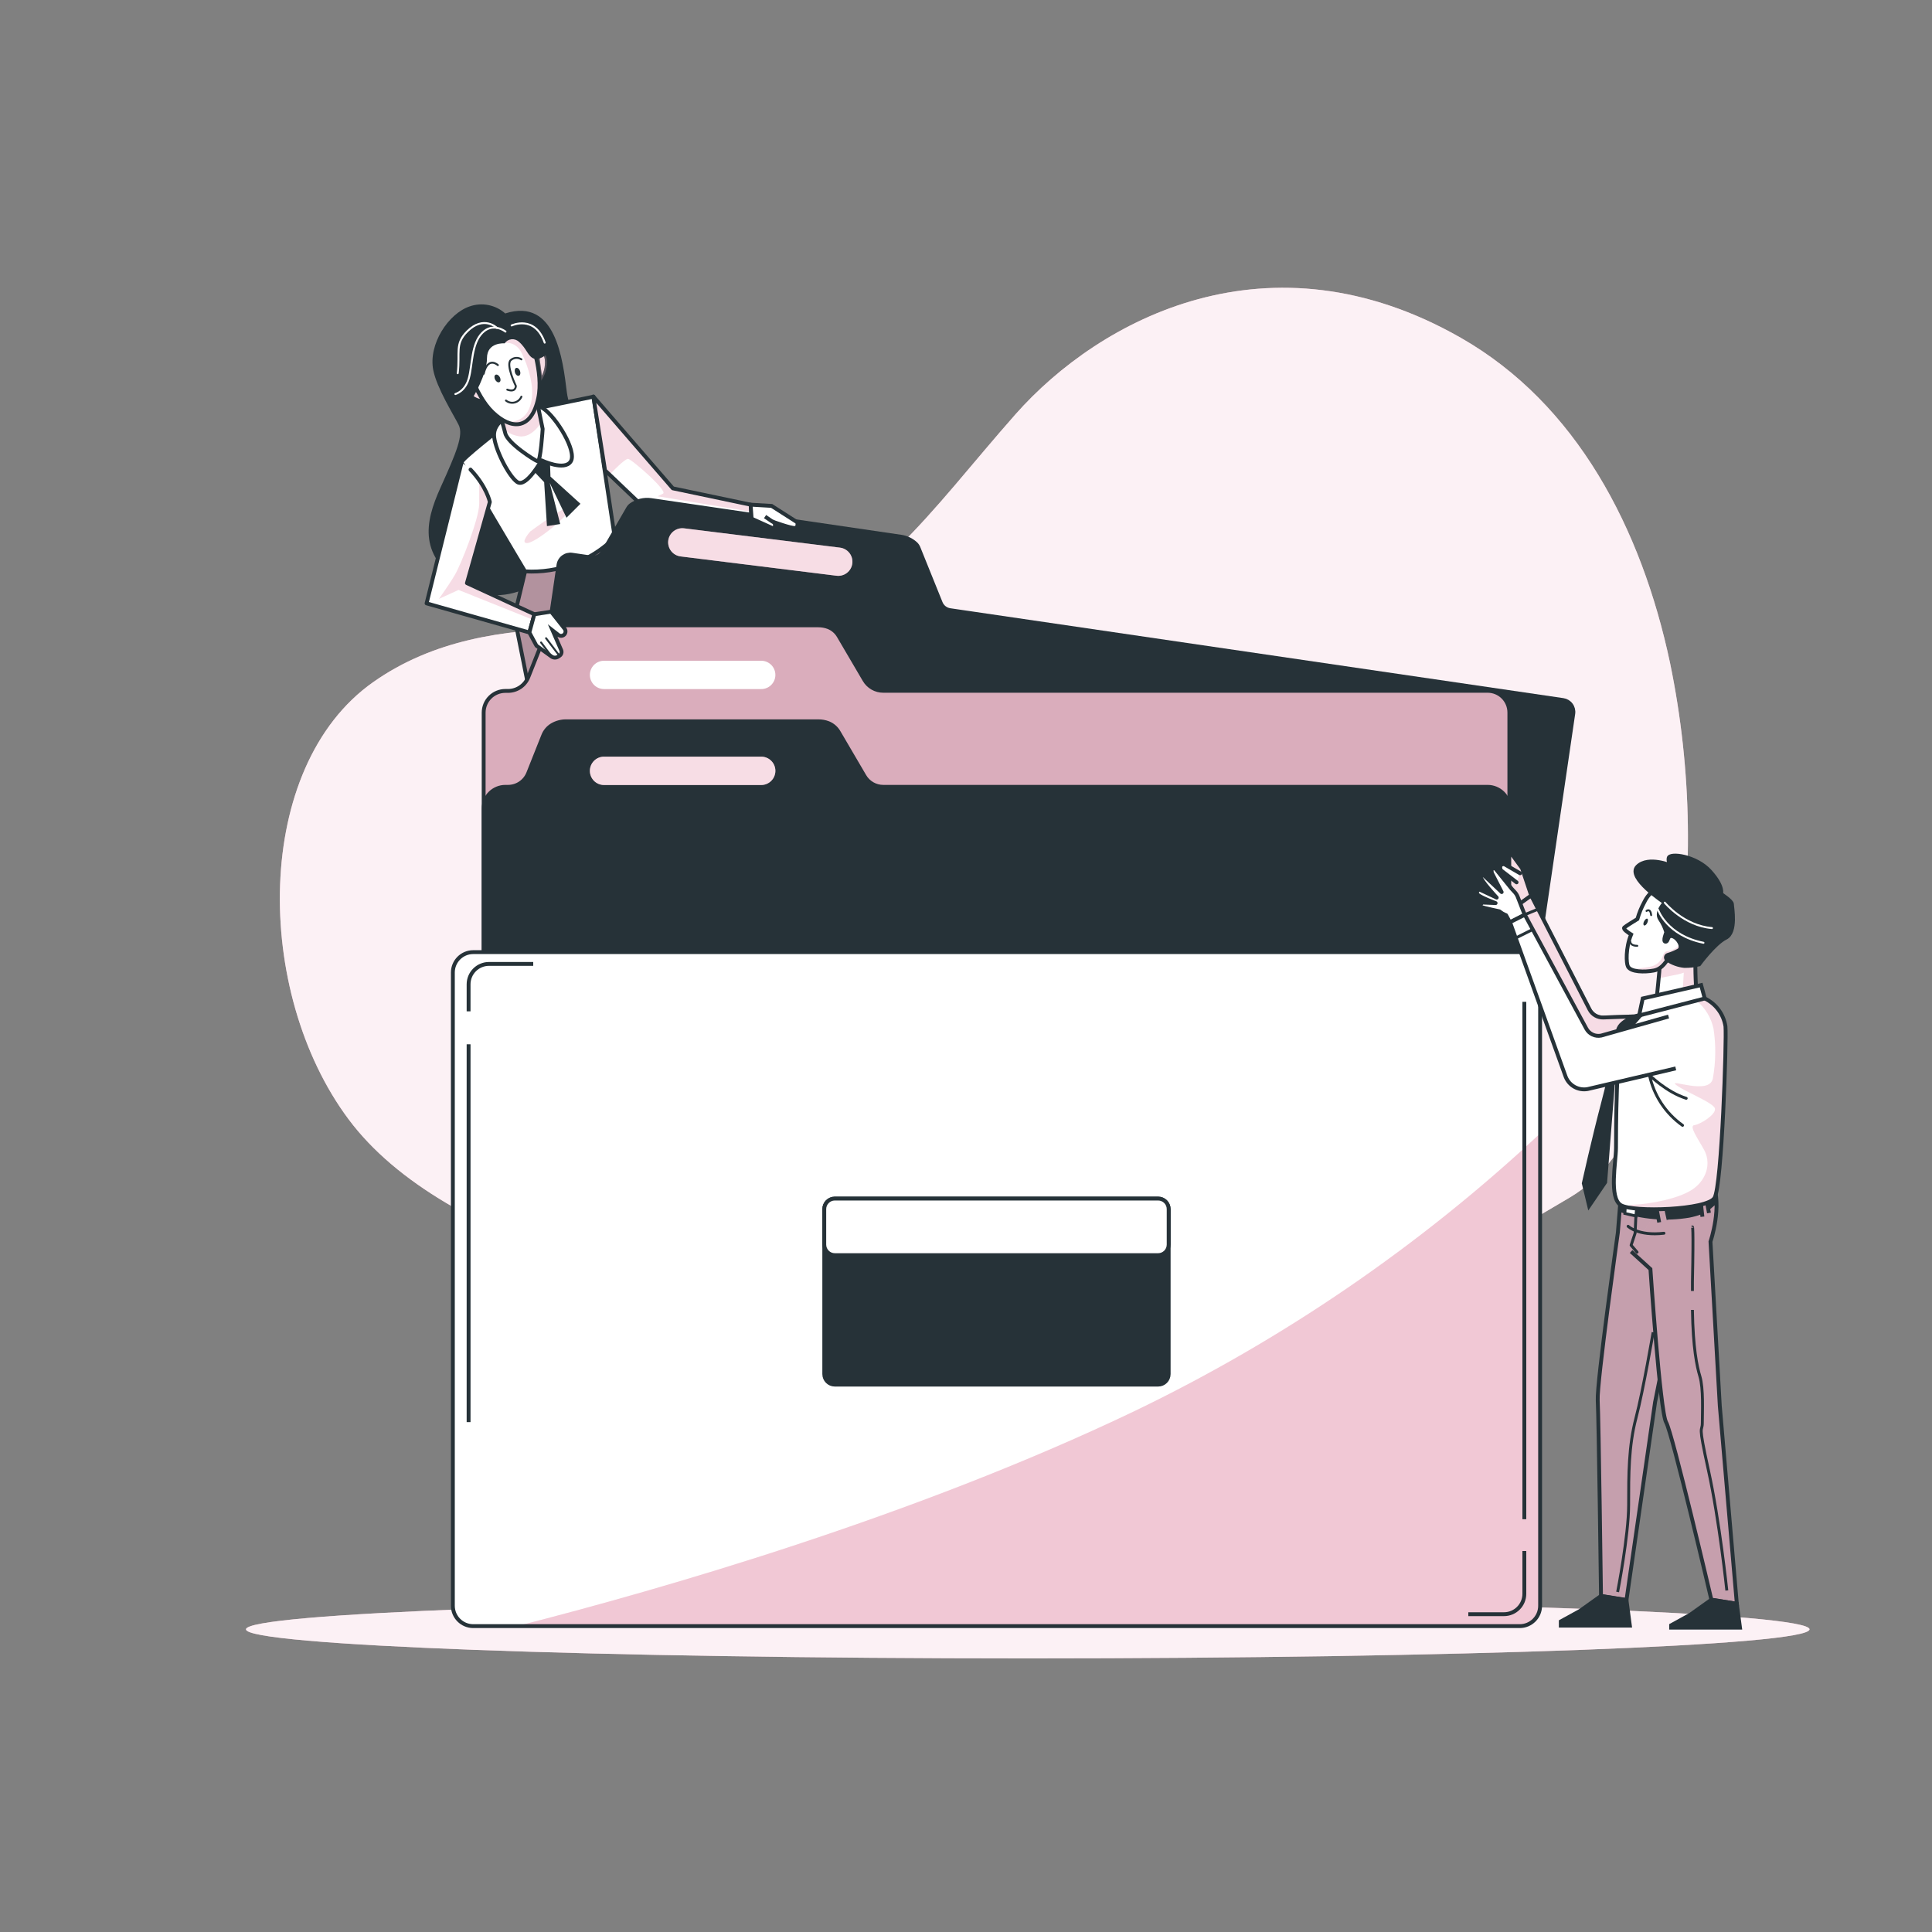 <?xml version="1.0" encoding="UTF-8"?> <svg xmlns="http://www.w3.org/2000/svg" width="500" height="500" viewBox="0 0 500 500" fill="none"><rect x="0" y="0" width="500" height="500" fill="#808080" stroke="none"/> <path d="M378.07 87.43C328.57 59.14 284.73 82.43 262.8 107.23C240.87 132.03 224.53 157.08 197 161.68C169.47 166.28 127.7 154.61 96.58 176.53C65.46 198.45 65.58 256.67 90.22 289.68C114.86 322.69 178.61 338.47 252.16 349.08C278.551 353.077 305.483 351.583 331.27 344.69L364.68 332.56C381 325.11 394.68 316.72 406.26 309.91C423.88 299.51 430.09 274.16 433.46 255.59C438.352 227.762 437.928 199.26 432.21 171.59C424.83 136.73 408 104.52 378.07 87.43Z" fill="#EEBACB"></path> <path opacity="0.8" d="M378.07 87.43C328.57 59.14 284.73 82.43 262.8 107.23C240.87 132.03 224.53 157.08 197 161.68C169.47 166.28 127.7 154.61 96.58 176.53C65.46 198.45 65.58 256.67 90.22 289.68C114.86 322.69 178.61 338.47 252.16 349.08C278.551 353.077 305.483 351.583 331.27 344.69L364.68 332.56C381 325.11 394.68 316.72 406.26 309.91C423.88 299.51 430.09 274.16 433.46 255.59C438.352 227.762 437.928 199.26 432.21 171.59C424.83 136.73 408 104.52 378.07 87.43Z" fill="white"></path> <path d="M265.98 429.19C377.718 429.19 468.3 425.824 468.3 421.67C468.3 417.517 377.718 414.15 265.98 414.15C154.242 414.15 63.66 417.517 63.66 421.67C63.66 425.824 154.242 429.19 265.98 429.19Z" fill="#EEBACB"></path> <path opacity="0.8" d="M265.98 429.19C377.718 429.19 468.3 425.824 468.3 421.67C468.3 417.517 377.718 414.15 265.98 414.15C154.242 414.15 63.66 417.517 63.66 421.67C63.66 425.824 154.242 429.19 265.98 429.19Z" fill="white"></path> <path d="M130.75 81.12C129.523 80.023 128.024 79.275 126.41 78.953C124.795 78.632 123.124 78.748 121.57 79.29C116.07 81.12 110.8 89.07 112.13 95.8C113.06 100.46 117.38 107.33 118.69 109.95C120 112.57 118.16 117 114 126.2C109.84 135.4 108.23 144.03 120.29 151.63C132.35 159.23 146 147.17 153 138.52C160 129.87 147.75 109.95 146.7 101.52C145.65 93.09 143.85 76.93 130.75 81.12Z" fill="#263238"></path> <path d="M159.1 139.1C156.099 142.102 152.473 144.406 148.481 145.847C144.488 147.289 140.227 147.833 136 147.44L133.11 159.49L138.61 187L174.52 168.39L166.39 147.39L159.1 139.1Z" fill="#EEBACB" stroke="#263238" stroke-linecap="round" stroke-linejoin="round"></path> <path opacity="0.3" d="M159.1 139.1C156.099 142.102 152.473 144.406 148.481 145.847C144.488 147.289 140.227 147.833 136 147.44L133.11 159.49L138.61 187L174.52 168.39L166.39 147.39L159.1 139.1Z" fill="#263238"></path> <path d="M159.1 139.1L153.6 102.66L137.3 106L129.17 111.24C129.17 111.24 119.47 118.85 119.47 119.63C119.47 120.41 135.88 147.87 135.88 147.87C140.149 148.123 144.424 147.472 148.425 145.961C152.426 144.45 156.064 142.112 159.1 139.1Z" fill="white"></path> <path d="M159.1 139.1L153.6 102.66L137.3 106L129.17 111.24C129.17 111.24 119.47 118.85 119.47 119.63C119.47 120.41 135.88 147.87 135.88 147.87C140.149 148.123 144.424 147.472 148.425 145.961C152.426 144.45 156.064 142.112 159.1 139.1Z" stroke="#263238" stroke-linecap="round" stroke-linejoin="round"></path> <path opacity="0.5" d="M137.23 137.54C137.23 137.54 148.72 129.02 147.66 131.54C146.6 134.06 138.66 140.35 136.53 140.54C134.4 140.73 137.23 137.54 137.23 137.54Z" fill="#EEBACB"></path> <path d="M137.58 121.36L138.03 121.83L140.83 124.79L141.55 136.16L144.98 135.62L142.27 124.97L146.61 133.99L150.22 130.38L142.46 123.34L142.27 117.75L138.3 115.76" fill="#263238"></path> <path d="M131.27 107.86C131.27 107.86 127.86 109.43 127.86 112.57C127.86 115.71 131.55 123.18 133.86 124.75C136.17 126.32 140.13 119.13 140.13 119.13C140.13 119.13 146.13 122.01 147.73 119.39C149.33 116.77 144.06 108.12 140.66 105.76C137.26 103.4 131.27 107.86 131.27 107.86Z" fill="white" stroke="#263238" stroke-linecap="round" stroke-linejoin="round"></path> <path d="M128.39 104.71C129.328 107.106 130.116 109.557 130.75 112.05C131.27 114.67 138.35 119.13 139.13 119.39C139.91 119.65 140.44 111 140.44 111L138.35 100.78L128.39 104.71Z" fill="white"></path> <g style="mix-blend-mode:multiply" opacity="0.5"> <path d="M138.57 101.87C138.13 101.746 137.682 101.653 137.23 101.59L130 104.14L129.05 106.62C129.53 107.96 130.14 109.76 130.51 111.22C131.695 112.175 133.127 112.775 134.64 112.95C136.81 113.1 138.72 111.42 140.07 109.36L138.57 101.87Z" fill="#EEBACB"></path> </g> <path d="M128.39 104.71C129.328 107.106 130.116 109.557 130.75 112.05C131.27 114.67 138.35 119.13 139.13 119.39C139.91 119.65 140.44 111 140.44 111L138.35 100.78L128.39 104.71Z" stroke="#263238" stroke-linecap="round" stroke-linejoin="round"></path> <path d="M123.67 100.25C123.67 100.25 120.78 97.9 120.78 100.25C120.78 102.6 123.41 103.92 125.5 103.92" fill="white"></path> <path d="M123.67 100.25C123.67 100.25 120.78 97.9 120.78 100.25C120.78 102.6 123.41 103.92 125.5 103.92" stroke="#263238" stroke-linecap="round" stroke-linejoin="round"></path> <path d="M139.13 92.65C139.13 92.65 140.97 89.77 141.49 92.92C141.73 94.971 141.167 97.034 139.92 98.68L139.13 92.65Z" fill="white" stroke="#263238" stroke-linecap="round" stroke-linejoin="round"></path> <g opacity="0.5"> <path d="M123.67 100.25C123.67 100.25 120.78 97.9 120.78 100.25C120.78 102.6 123.41 103.92 125.5 103.92" fill="#EEBACB"></path> <path d="M123.67 100.25C123.67 100.25 120.78 97.9 120.78 100.25C120.78 102.6 123.41 103.92 125.5 103.92" stroke="#263238" stroke-linecap="round" stroke-linejoin="round"></path> </g> <path opacity="0.5" d="M139.13 92.65C139.13 92.65 140.97 89.77 141.49 92.92C141.73 94.971 141.167 97.034 139.92 98.68L139.13 92.65Z" fill="#EEBACB" stroke="#263238" stroke-linecap="round" stroke-linejoin="round"></path> <path d="M120.42 92.67C120.42 92.67 122.67 102.04 127.5 106.67C132.33 111.3 137.5 111.34 139.29 103.09C140.76 96.29 137.11 87.22 137.11 87.22C137.11 87.22 125.33 77.52 120.42 92.67Z" fill="white"></path> <g style="mix-blend-mode:multiply" opacity="0.5"> <path d="M128.81 84.17L130.64 88.77C130.64 88.77 133.52 88.13 135.14 91.61C136.76 95.09 138.39 100.19 137.46 104.14C136.57 107.9 134.46 109.14 131.21 109.23C134.75 110.74 137.96 109.23 139.29 103.07C140.76 96.27 137.11 87.2 137.11 87.2C137.11 87.2 133.12 83.93 128.81 84.17Z" fill="#EEBACB"></path> </g> <path d="M120.42 92.67C120.42 92.67 122.67 102.04 127.5 106.67C132.33 111.3 137.5 111.34 139.29 103.09C140.76 96.29 137.11 87.22 137.11 87.22C137.11 87.22 125.33 77.52 120.42 92.67Z" stroke="#263238" stroke-linecap="round" stroke-linejoin="round"></path> <path d="M129.36 97.62C129.64 98.15 129.59 98.72 129.25 98.9C128.91 99.08 128.41 98.79 128.14 98.26C127.87 97.73 127.91 97.17 128.25 96.99C128.59 96.81 129.09 97.1 129.36 97.62Z" fill="#263238"></path> <path d="M134.58 96C134.78 96.56 134.65 97.12 134.29 97.24C133.93 97.36 133.47 97.02 133.29 96.46C133.11 95.9 133.22 95.34 133.58 95.22C133.94 95.1 134.38 95.46 134.58 96Z" fill="#263238"></path> <path d="M134.94 93C134.532 92.725 134.044 92.592 133.553 92.621C133.062 92.65 132.594 92.839 132.22 93.16C130.78 94.28 133.5 99.89 133.5 99.89C133.5 99.89 133.55 101.66 131.28 100.84" stroke="#263238" stroke-width="0.5" stroke-linecap="round" stroke-linejoin="round"></path> <path d="M134.94 102.66C134.784 103.028 134.545 103.355 134.241 103.615C133.937 103.875 133.577 104.061 133.19 104.158C132.802 104.255 132.396 104.261 132.006 104.174C131.616 104.088 131.251 103.912 130.94 103.66" stroke="#263238" stroke-width="0.5" stroke-linecap="round" stroke-linejoin="round"></path> <path d="M128.85 94.49C128.85 94.49 126.29 92.08 125.17 96.73" stroke="#263238" stroke-width="0.5" stroke-linecap="round" stroke-linejoin="round"></path> <path d="M137.26 84.25C134.45 81.81 132.18 81.84 131.19 82.16C130.263 81.581 129.209 81.238 128.12 81.16C120.26 80.11 119.21 86.16 119.21 91.91C119.21 97.66 114.21 104.49 117.64 105.28C118.579 105.505 119.567 105.392 120.43 104.96C121.294 104.528 121.977 103.806 122.36 102.92C122.36 102.92 126.03 96.92 126.03 92.69C126.03 88.46 130.6 88.86 130.6 88.86C130.797 88.568 131.055 88.323 131.356 88.141C131.657 87.959 131.994 87.844 132.343 87.804C132.693 87.764 133.047 87.8 133.381 87.91C133.716 88.02 134.022 88.2 134.28 88.44C136.36 90.22 136.6 92.31 138.28 92.85C139.96 93.39 142.77 90.69 142.77 90.69C141.169 88.352 139.322 86.193 137.26 84.25Z" fill="#263238"></path> <path d="M130.82 85.82C130.82 85.82 127.66 83.28 124.82 86.13C121.98 88.98 122.29 94.37 121.34 97.86C120.39 101.35 117.85 101.98 117.85 101.98" stroke="white" stroke-width="0.5" stroke-linecap="round" stroke-linejoin="round"></path> <path d="M128.61 84.87C128.61 84.87 125.2 81.49 120.91 85.77C117.64 89.05 119.1 91.2 118.46 96.59" stroke="white" stroke-width="0.5" stroke-linecap="round" stroke-linejoin="round"></path> <path d="M132.41 84.23C132.41 84.23 138.41 81.38 140.97 88.67" stroke="white" stroke-width="0.5" stroke-linecap="round" stroke-linejoin="round"></path> <path d="M119.47 119.65L110.4 156.15L137 163.69L138.31 158.97L120.84 150.91L126.77 129.91C126.77 129.91 125.99 125.98 121.77 121.53" fill="white"></path> <g style="mix-blend-mode:multiply" opacity="0.5"> <path d="M138.35 159L120.88 150.94L126.81 129.94C126.346 128.197 125.592 126.544 124.58 125.05L124.01 124.62V130.42C124.01 134.13 119.37 145.96 117.74 148.74C116.11 151.52 113.57 155 113.57 155L118.67 152.68L138 160.42L138.35 159Z" fill="#EEBACB"></path> </g> <path d="M119.47 119.65L110.4 156.15L137 163.69L138.31 158.97L120.84 150.91L126.77 129.91C126.77 129.91 125.99 125.98 121.77 121.53" stroke="#263238" stroke-linecap="round" stroke-linejoin="round"></path> <path d="M194.26 130.61L174.12 126.38L153.55 102.61L156.59 121.73L169.21 133.75L194.57 134.91L194.26 130.61Z" fill="white"></path> <g style="mix-blend-mode:multiply" opacity="0.5"> <path d="M153.55 102.61L156 117.87L157.56 122.64L157.76 122.82C158.35 122.21 161.68 118.75 162.53 118.75C163.38 118.75 172.97 127.1 171.58 127.75L170.18 128.44L194.07 132.38L194.24 130.55L174.14 126.33L153.55 102.61Z" fill="#EEBACB"></path> </g> <path d="M194.26 130.61L174.12 126.38L153.55 102.61L156.59 121.73L169.21 133.75L194.57 134.91L194.26 130.61Z" stroke="#263238" stroke-linecap="round" stroke-linejoin="round"></path> <path d="M382.27 333L125.8 295.42C124.985 295.299 124.251 294.859 123.759 294.197C123.268 293.535 123.06 292.705 123.18 291.89L144.54 146.18C144.599 145.777 144.736 145.389 144.945 145.039C145.154 144.689 145.43 144.383 145.757 144.14C146.084 143.897 146.455 143.72 146.851 143.621C147.246 143.521 147.657 143.5 148.06 143.56L152.92 144.27C153.536 144.362 154.165 144.267 154.725 143.995C155.285 143.724 155.751 143.29 156.06 142.75L162.51 131.6C162.706 131.25 162.971 130.944 163.29 130.7C164.8 129.608 166.676 129.149 168.52 129.42L233.17 138.9C234.62 139.108 235.971 139.757 237.04 140.76C237.325 141.045 237.549 141.386 237.7 141.76L243.45 156C243.652 156.504 243.982 156.945 244.409 157.281C244.836 157.616 245.343 157.833 245.88 157.91L404.53 181.17C405.345 181.289 406.08 181.726 406.573 182.386C407.066 183.046 407.277 183.874 407.16 184.69L385.8 330.39C385.677 331.203 385.236 331.935 384.574 332.424C383.913 332.913 383.084 333.12 382.27 333Z" fill="#263238" stroke="#263238" stroke-miterlimit="10"></path> <path d="M385 332.29H130.79C130.052 332.29 129.321 332.144 128.639 331.862C127.958 331.58 127.338 331.166 126.816 330.644C126.294 330.122 125.88 329.502 125.598 328.821C125.315 328.139 125.17 327.408 125.17 326.67V184.43C125.17 182.939 125.762 181.51 126.816 180.456C127.87 179.402 129.3 178.81 130.79 178.81H131.48C132.605 178.808 133.704 178.469 134.636 177.839C135.568 177.208 136.29 176.314 136.71 175.27L140.58 165.54C141.013 164.417 141.803 163.468 142.83 162.84C143.933 162.189 145.189 161.844 146.47 161.84H211.81C212.688 161.839 213.559 161.998 214.38 162.31C215.521 162.769 216.472 163.601 217.08 164.67L223.73 176C224.226 176.846 224.934 177.548 225.785 178.036C226.636 178.523 227.599 178.78 228.58 178.78H385C386.491 178.78 387.92 179.372 388.974 180.426C390.028 181.48 390.62 182.909 390.62 184.4V326.67C390.62 327.408 390.475 328.139 390.192 328.821C389.91 329.502 389.496 330.122 388.974 330.644C388.452 331.166 387.833 331.58 387.151 331.862C386.469 332.144 385.738 332.29 385 332.29Z" fill="#EEBACB"></path> <path opacity="0.1" d="M385 332.29H130.79C130.052 332.29 129.321 332.144 128.639 331.862C127.958 331.58 127.338 331.166 126.816 330.644C126.294 330.122 125.88 329.502 125.598 328.821C125.315 328.139 125.17 327.408 125.17 326.67V184.43C125.17 182.939 125.762 181.51 126.816 180.456C127.87 179.402 129.3 178.81 130.79 178.81H131.48C132.605 178.808 133.704 178.469 134.636 177.839C135.568 177.208 136.29 176.314 136.71 175.27L140.58 165.54C141.013 164.417 141.803 163.468 142.83 162.84C143.933 162.189 145.189 161.844 146.47 161.84H211.81C212.688 161.839 213.559 161.998 214.38 162.31C215.521 162.769 216.472 163.601 217.08 164.67L223.73 176C224.226 176.846 224.934 177.548 225.785 178.036C226.636 178.523 227.599 178.78 228.58 178.78H385C386.491 178.78 387.92 179.372 388.974 180.426C390.028 181.48 390.62 182.909 390.62 184.4V326.67C390.62 327.408 390.475 328.139 390.192 328.821C389.91 329.502 389.496 330.122 388.974 330.644C388.452 331.166 387.833 331.58 387.151 331.862C386.469 332.144 385.738 332.29 385 332.29Z" fill="#263238"></path> <path d="M385 332.29H130.79C130.052 332.29 129.321 332.144 128.639 331.862C127.958 331.58 127.338 331.166 126.816 330.644C126.294 330.122 125.88 329.502 125.598 328.821C125.315 328.139 125.17 327.408 125.17 326.67V184.43C125.17 182.939 125.762 181.51 126.816 180.456C127.87 179.402 129.3 178.81 130.79 178.81H131.48C132.605 178.808 133.704 178.469 134.636 177.839C135.568 177.208 136.29 176.314 136.71 175.27L140.58 165.54C141.013 164.417 141.803 163.468 142.83 162.84C143.933 162.189 145.189 161.844 146.47 161.84H211.81C212.688 161.839 213.559 161.998 214.38 162.31C215.521 162.769 216.472 163.601 217.08 164.67L223.73 176C224.226 176.846 224.934 177.548 225.785 178.036C226.636 178.523 227.599 178.78 228.58 178.78H385C386.491 178.78 387.92 179.372 388.974 180.426C390.028 181.48 390.62 182.909 390.62 184.4V326.67C390.62 327.408 390.475 328.139 390.192 328.821C389.91 329.502 389.496 330.122 388.974 330.644C388.452 331.166 387.833 331.58 387.151 331.862C386.469 332.144 385.738 332.29 385 332.29V332.29Z" stroke="#263238" stroke-miterlimit="10"></path> <path d="M197 178.33H156.32C155.349 178.33 154.418 177.944 153.732 177.258C153.046 176.572 152.66 175.641 152.66 174.67C152.659 174.189 152.752 173.712 152.936 173.266C153.119 172.821 153.388 172.416 153.728 172.076C154.068 171.735 154.472 171.464 154.917 171.28C155.362 171.095 155.839 171 156.32 171H197C197.973 171 198.907 171.387 199.595 172.075C200.283 172.763 200.67 173.697 200.67 174.67C200.67 175.151 200.575 175.628 200.39 176.073C200.206 176.518 199.935 176.922 199.594 177.262C199.254 177.602 198.849 177.871 198.404 178.054C197.958 178.238 197.481 178.331 197 178.33Z" fill="white"></path> <path d="M385 357.11H130.79C129.3 357.11 127.87 356.518 126.816 355.464C125.762 354.41 125.17 352.98 125.17 351.49V209.25C125.17 207.759 125.762 206.33 126.816 205.276C127.87 204.222 129.3 203.63 130.79 203.63H131.48C132.606 203.629 133.705 203.291 134.637 202.661C135.569 202.03 136.291 201.134 136.71 200.09L140.58 190.37C141.01 189.245 141.801 188.296 142.83 187.67C143.931 187.015 145.189 186.669 146.47 186.67H211.81C212.688 186.669 213.559 186.828 214.38 187.14C215.523 187.6 216.476 188.436 217.08 189.51L223.73 200.85C224.226 201.696 224.934 202.398 225.785 202.886C226.636 203.373 227.599 203.63 228.58 203.63H385C386.491 203.63 387.92 204.222 388.974 205.276C390.028 206.33 390.62 207.759 390.62 209.25V351.49C390.62 352.98 390.028 354.41 388.974 355.464C387.92 356.518 386.491 357.11 385 357.11Z" fill="#263238" stroke="#263238" stroke-miterlimit="10"></path> <path d="M216.49 149L176.13 144C175.166 143.878 174.29 143.379 173.692 142.613C173.094 141.846 172.824 140.875 172.94 139.91C173.062 138.945 173.563 138.068 174.332 137.471C175.101 136.875 176.075 136.608 177.04 136.73L217.39 141.73C218.355 141.85 219.233 142.348 219.831 143.115C220.429 143.882 220.699 144.855 220.58 145.82C220.521 146.298 220.368 146.759 220.13 147.177C219.892 147.595 219.574 147.963 219.194 148.258C218.815 148.554 218.38 148.771 217.916 148.898C217.452 149.026 216.967 149.06 216.49 149Z" fill="#EEBACB"></path> <path opacity="0.5" d="M216.49 149L176.13 144C175.166 143.878 174.29 143.379 173.692 142.613C173.094 141.846 172.824 140.875 172.94 139.91C173.062 138.945 173.563 138.068 174.332 137.471C175.101 136.875 176.075 136.608 177.04 136.73L217.39 141.73C218.355 141.85 219.233 142.348 219.831 143.115C220.429 143.882 220.699 144.855 220.58 145.82C220.521 146.298 220.368 146.759 220.13 147.177C219.892 147.595 219.574 147.963 219.194 148.258C218.815 148.554 218.38 148.771 217.916 148.898C217.452 149.026 216.967 149.06 216.49 149Z" fill="white"></path> <path d="M197 203.16H156.32C155.839 203.16 155.362 203.065 154.917 202.881C154.472 202.696 154.068 202.426 153.728 202.085C153.388 201.744 153.119 201.339 152.936 200.894C152.752 200.449 152.659 199.972 152.66 199.49C152.66 198.519 153.045 197.587 153.731 196.899C154.417 196.211 155.348 195.823 156.32 195.82H197C197.973 195.82 198.907 196.207 199.595 196.895C200.283 197.583 200.67 198.517 200.67 199.49C200.67 200.464 200.283 201.397 199.595 202.085C198.907 202.774 197.973 203.16 197 203.16Z" fill="#EEBACB"></path> <path opacity="0.5" d="M197 203.16H156.32C155.839 203.16 155.362 203.065 154.917 202.881C154.472 202.696 154.068 202.426 153.728 202.085C153.388 201.744 153.119 201.339 152.936 200.894C152.752 200.449 152.659 199.972 152.66 199.49C152.66 198.519 153.045 197.587 153.731 196.899C154.417 196.211 155.348 195.823 156.32 195.82H197C197.973 195.82 198.907 196.207 199.595 196.895C200.283 197.583 200.67 198.517 200.67 199.49C200.67 200.464 200.283 201.397 199.595 202.085C198.907 202.774 197.973 203.16 197 203.16Z" fill="white"></path> <path d="M393.31 246.41H122.47C119.559 246.41 117.2 248.77 117.2 251.68V415.57C117.2 418.481 119.559 420.84 122.47 420.84H393.31C396.221 420.84 398.58 418.481 398.58 415.57V251.68C398.58 248.77 396.221 246.41 393.31 246.41Z" fill="white"></path> <g style="mix-blend-mode:multiply"> <path d="M398.58 293.36C367.39 322.511 331.952 346.754 293.48 365.26C236.63 392.45 171.65 411.19 133.79 420.84H393.3C393.993 420.842 394.679 420.706 395.32 420.442C395.96 420.178 396.543 419.79 397.033 419.3C397.523 418.811 397.912 418.229 398.178 417.589C398.443 416.949 398.58 416.263 398.58 415.57V293.36Z" fill="#EEBACB"></path> </g> <path opacity="0.2" d="M398.58 293.36C367.39 322.511 331.952 346.754 293.48 365.26C236.63 392.45 171.65 411.19 133.79 420.84H393.3C393.993 420.842 394.679 420.706 395.32 420.442C395.96 420.178 396.543 419.79 397.033 419.3C397.523 418.811 397.912 418.229 398.178 417.589C398.443 416.949 398.58 416.263 398.58 415.57V293.36Z" fill="white"></path> <path d="M393.31 246.41H122.47C119.559 246.41 117.2 248.77 117.2 251.68V415.57C117.2 418.481 119.559 420.84 122.47 420.84H393.31C396.221 420.84 398.58 418.481 398.58 415.57V251.68C398.58 248.77 396.221 246.41 393.31 246.41Z" stroke="#263238" stroke-miterlimit="10"></path> <path d="M121.27 261.73V254.73C121.273 253.331 121.83 251.991 122.82 251.003C123.81 250.015 125.151 249.46 126.55 249.46H138" stroke="#263238" stroke-miterlimit="10"></path> <path d="M121.27 368.04V270.26" stroke="#263238" stroke-miterlimit="10"></path> <path d="M394.5 401.4V412.47C394.501 413.163 394.366 413.85 394.102 414.49C393.837 415.131 393.45 415.713 392.96 416.203C392.471 416.694 391.889 417.083 391.249 417.348C390.609 417.614 389.923 417.75 389.23 417.75H380" stroke="#263238" stroke-miterlimit="10"></path> <path d="M394.5 259.27V393.17" stroke="#263238" stroke-miterlimit="10"></path> <path d="M299.72 310.189H216.05C214.542 310.189 213.32 311.412 213.32 312.919V355.609C213.32 357.117 214.542 358.339 216.05 358.339H299.72C301.228 358.339 302.45 357.117 302.45 355.609V312.919C302.45 311.412 301.228 310.189 299.72 310.189Z" fill="#263238" stroke="#263238" stroke-miterlimit="10"></path> <path d="M299.72 310.189H216.05C214.542 310.189 213.32 311.412 213.32 312.919V322.099C213.32 323.607 214.542 324.829 216.05 324.829H299.72C301.228 324.829 302.45 323.607 302.45 322.099V312.919C302.45 311.412 301.228 310.189 299.72 310.189Z" fill="white" stroke="#263238" stroke-miterlimit="10"></path> <path d="M137 163.69L138.83 167.1L142.72 169.9C142.965 170.079 143.258 170.181 143.561 170.192C143.864 170.203 144.163 170.122 144.42 169.96L144.76 169.74C145.007 169.59 145.191 169.355 145.278 169.078C145.364 168.802 145.347 168.504 145.23 168.24L143.02 163.16L144.51 164.32C144.747 164.502 145.045 164.585 145.341 164.552C145.638 164.518 145.91 164.37 146.1 164.14C146.265 163.934 146.354 163.678 146.354 163.415C146.354 163.151 146.265 162.896 146.1 162.69L142.63 158.3L138.29 158.97L137 163.69Z" fill="white" stroke="#263238" stroke-miterlimit="10"></path> <path d="M144.8 169.74L141.32 165.17" stroke="#263238" stroke-width="0.5" stroke-linecap="round" stroke-linejoin="round"></path> <path d="M142.76 169.9L140.03 166.28" stroke="#263238" stroke-width="0.5" stroke-linecap="round" stroke-linejoin="round"></path> <path d="M194.26 130.61L199.7 130.93L206.32 135.16C206.32 135.16 206.69 136.45 205.77 136.63C204.85 136.81 199.88 134.98 199.88 134.98L194.57 134.91L194.26 130.61Z" fill="white" stroke="#263238" stroke-miterlimit="10"></path> <path d="M194.54 134.239L200.25 136.819C200.25 136.819 201.17 135.529 199.88 134.979L198 133.689" fill="white"></path> <path d="M194.54 134.239L200.25 136.819C200.25 136.819 201.17 135.529 199.88 134.979L198 133.689" stroke="#263238" stroke-linejoin="round"></path> <path d="M396.27 231.76L393.91 224.7L391.26 221.07C391.216 221.004 391.152 220.954 391.077 220.928C391.002 220.902 390.921 220.902 390.845 220.927C390.77 220.952 390.705 221.001 390.661 221.067C390.617 221.132 390.595 221.211 390.6 221.29V231.75L392.6 234.38L396.27 231.76Z" fill="white"></path> <path d="M434.73 262.63L414.93 263.33C414.199 263.355 413.477 263.172 412.846 262.802C412.216 262.432 411.704 261.89 411.37 261.24L396.27 231.76C396.27 231.76 392.87 233.6 392.61 234.38C392.35 235.16 403.79 263.85 407.3 272.66C407.595 273.399 408.112 274.029 408.78 274.463C409.448 274.896 410.234 275.112 411.03 275.08L433.16 274.14" fill="white"></path> <path d="M434.73 262.63L414.93 263.33C414.199 263.355 413.477 263.172 412.846 262.802C412.216 262.432 411.704 261.89 411.37 261.24L396.27 231.76C396.27 231.76 392.87 233.6 392.61 234.38C392.35 235.16 403.79 263.85 407.3 272.66C407.595 273.399 408.112 274.029 408.78 274.463C409.448 274.896 410.234 275.112 411.03 275.08L433.16 274.14" stroke="#263238" stroke-miterlimit="10"></path> <path d="M397.72 235.431L394.62 236.711" stroke="#263238" stroke-width="0.75" stroke-miterlimit="10"></path> <g opacity="0.5"> <path d="M434.73 262.63L414.93 263.33C414.199 263.355 413.477 263.172 412.846 262.802C412.216 262.432 411.704 261.89 411.37 261.24L396.27 231.76C396.27 231.76 392.87 233.6 392.61 234.38C392.35 235.16 403.79 263.85 407.3 272.66C407.595 273.399 408.112 274.029 408.78 274.463C409.448 274.896 410.234 275.112 411.03 275.08L433.16 274.14" fill="#EEBACB"></path> <path d="M434.73 262.63L414.93 263.33C414.199 263.355 413.477 263.172 412.846 262.802C412.216 262.432 411.704 261.89 411.37 261.24L396.27 231.76C396.27 231.76 392.87 233.6 392.61 234.38C392.35 235.16 403.79 263.85 407.3 272.66C407.595 273.399 408.112 274.029 408.78 274.463C409.448 274.896 410.234 275.112 411.03 275.08L433.16 274.14" stroke="#263238" stroke-miterlimit="10"></path> <path d="M397.72 235.43L394.62 236.71" stroke="#263238" stroke-width="0.75" stroke-miterlimit="10"></path> </g> <path d="M396.27 231.76L393.91 224.7L391.26 221.07C391.216 221.004 391.152 220.954 391.077 220.928C391.002 220.902 390.921 220.902 390.845 220.927C390.77 220.952 390.705 221.001 390.661 221.067C390.617 221.132 390.595 221.211 390.6 221.29V231.75L392.6 234.38L396.27 231.76Z" fill="#EEBACB"></path> <path opacity="0.5" d="M396.27 231.76L393.91 224.7L391.26 221.07C391.216 221.004 391.152 220.954 391.077 220.928C391.002 220.902 390.921 220.902 390.845 220.927C390.77 220.952 390.705 221.001 390.661 221.067C390.617 221.132 390.595 221.211 390.6 221.29V231.75L392.6 234.38L396.27 231.76Z" fill="white"></path> <path d="M396.27 231.76L393.91 224.7L391.26 221.07C391.216 221.004 391.152 220.954 391.077 220.928C391.002 220.902 390.921 220.902 390.845 220.927C390.77 220.952 390.705 221.001 390.661 221.067C390.617 221.132 390.595 221.211 390.6 221.29V231.75L392.6 234.38L396.27 231.76Z" stroke="#263238" stroke-miterlimit="10"></path> <path d="M440.86 244C439.909 245.205 439.227 246.6 438.86 248.09C438.57 250.01 439.03 257.4 439.03 257.4L428.73 258.56C428.73 258.56 429.51 251.05 429.55 249.8C429.88 248.25 430.536 246.788 431.476 245.512C432.416 244.236 433.617 243.175 435 242.4C438.54 240.66 441.55 241.51 440.86 244Z" fill="white"></path> <g style="mix-blend-mode:multiply" opacity="0.5"> <path d="M440.79 244.08C438.92 243.57 436.65 243 434.73 242.54C433.41 243.326 432.266 244.375 431.37 245.622C430.474 246.87 429.844 248.288 429.52 249.79C429.52 250.27 429.38 251.67 429.24 253.21C430.24 252.98 431.83 252.63 433.01 252.42C433.945 252.269 434.865 252.038 435.76 251.73L435.41 257.73H435.64L439 257.35C439 257.35 438.54 249.96 438.83 248.04C439.195 246.596 439.863 245.246 440.79 244.08Z" fill="#EEBACB"></path> </g> <path d="M440.86 244C439.909 245.205 439.227 246.6 438.86 248.09C438.57 250.01 439.03 257.4 439.03 257.4L428.73 258.56C428.73 258.56 429.51 251.05 429.55 249.8C429.88 248.25 430.536 246.788 431.476 245.512C432.416 244.236 433.617 243.175 435 242.4C438.54 240.66 441.55 241.51 440.86 244Z" stroke="#263238" stroke-width="1.004" stroke-miterlimit="10"></path> <path d="M443 245.271C451.54 233.991 430.95 222.271 425.54 233.481C424.786 234.863 424.189 236.325 423.76 237.841C422.94 238.341 420.76 239.681 420.36 240.051C419.96 240.421 421.36 241.371 422.13 241.841C420.66 245.451 420.88 249.251 421.3 250.111C422.03 251.591 425.63 251.611 428 251.171C430.37 250.731 431.31 248.461 432 247.841C432.69 247.221 436.13 248.011 437.34 248.371C438.55 248.731 441.34 247.501 443 245.271Z" fill="white"></path> <g style="mix-blend-mode:multiply" opacity="0.5"> <path d="M434.55 244.19C434.55 244.19 434.73 245.04 433.01 245.73C431.29 246.42 430.95 245.9 430.44 247.1C430.223 247.889 429.785 248.6 429.177 249.148C428.569 249.695 427.817 250.057 427.01 250.19C425.381 250.5 423.735 250.71 422.08 250.82C423.44 251.58 426.14 251.52 428.08 251.17C430.44 250.74 431.39 248.46 432.08 247.84C432.77 247.22 436.21 248.01 437.42 248.37C437.704 248.427 437.996 248.427 438.28 248.37C438.731 247.366 439.002 246.289 439.08 245.19L434.55 244.19Z" fill="#EEBACB"></path> </g> <path d="M443 245.271C451.54 233.991 430.95 222.271 425.54 233.481C424.786 234.863 424.189 236.325 423.76 237.841C422.94 238.341 420.76 239.681 420.36 240.051C419.96 240.421 421.36 241.371 422.13 241.841C420.66 245.451 420.88 249.251 421.3 250.111C422.03 251.591 425.63 251.611 428 251.171C430.37 250.731 431.31 248.461 432 247.841C432.69 247.221 436.13 248.011 437.34 248.371C438.55 248.731 441.34 247.501 443 245.271Z" stroke="#263238" stroke-miterlimit="10"></path> <path d="M426.32 238.83C426.1 239.31 425.73 239.61 425.49 239.5C425.25 239.39 425.23 238.91 425.49 238.43C425.75 237.95 426.08 237.65 426.32 237.76C426.56 237.87 426.54 238.35 426.32 238.83Z" fill="#263238"></path> <path d="M426.12 235.75C426.12 235.75 427.12 234.92 427.32 236.83" stroke="#263238" stroke-width="0.5" stroke-linecap="round" stroke-linejoin="round"></path> <path d="M421.93 243.78C421.93 243.78 421.93 244.78 423.73 244.78" stroke="#263238" stroke-width="0.5" stroke-linecap="round" stroke-linejoin="round"></path> <path d="M419.49 309.221L418.7 319.001C418.7 319.001 413.23 357.941 413.49 362.411C413.75 366.881 414.34 413.061 414.34 413.061L420.93 414.111L428.33 362.891L438.72 310.841L419.49 309.221Z" fill="#EEBACB" stroke="#263238" stroke-miterlimit="10"></path> <path opacity="0.2" d="M419.49 309.221L418.7 319.001C418.7 319.001 413.23 357.941 413.49 362.411C413.75 366.881 414.34 413.061 414.34 413.061L420.93 414.111L428.33 362.891L438.72 310.841L419.49 309.221Z" fill="#263238"></path> <path d="M427.83 344.79C427.83 344.79 425.3 359.68 423.39 366.98C421.48 374.28 421.49 381.56 421.49 389.48C421.49 397.4 418.64 412 418.64 412" stroke="#263238" stroke-width="0.75" stroke-miterlimit="10"></path> <path d="M432.86 306.82C437.2 304.54 441.86 303.03 443.19 306.06C445.83 312.12 442.67 321.33 442.67 321.33L445.08 363.81L449.49 415.06L442.9 414C442.9 414 432.78 370.75 431.2 368.11C429.62 365.47 427.13 328.44 427.13 328.44L422.13 323.89" fill="#EEBACB"></path> <path d="M432.86 306.82C437.2 304.54 441.86 303.03 443.19 306.06C445.83 312.12 442.67 321.33 442.67 321.33L445.08 363.81L449.49 415.06L442.9 414C442.9 414 432.78 370.75 431.2 368.11C429.62 365.47 427.13 328.44 427.13 328.44L422.13 323.89" stroke="#263238" stroke-miterlimit="10"></path> <g opacity="0.2"> <path d="M432.86 306.82C437.2 304.54 441.86 303.03 443.19 306.06C445.83 312.12 442.67 321.33 442.67 321.33L445.08 363.81L449.49 415.06L442.9 414C442.9 414 432.78 370.75 431.2 368.11C429.62 365.47 427.13 328.44 427.13 328.44L422.13 323.89" fill="#263238"></path> </g> <path d="M438 339C438.15 348.85 439.15 353.59 439.93 356.19C440.88 359.36 440.56 365.38 440.56 368.19C440.56 371 439.29 367.56 442.15 380.56C445.01 393.56 446.9 411.62 446.9 411.62" stroke="#263238" stroke-width="0.75" stroke-miterlimit="10"></path> <path d="M438 317.53C438 317.53 438.31 316.89 438 331.79C438 332.59 438 333.36 438 334.11" stroke="#263238" stroke-width="0.75" stroke-miterlimit="10"></path> <path d="M423.37 314.7L423.16 319.16L422.13 322.26L423.67 324.06" stroke="#263238" stroke-width="0.75" stroke-linecap="round" stroke-linejoin="round"></path> <path d="M421.35 317.36C421.35 317.36 423.93 319.94 430.63 319.16" stroke="#263238" stroke-width="0.75" stroke-linecap="round" stroke-linejoin="round"></path> <path d="M437.18 315.13C442.18 314.13 442.5 312.75 444.23 311.59C444.262 309.699 443.923 307.82 443.23 306.06C441.92 303.06 437.23 304.54 432.9 306.82L430.8 310.14L419.53 309.22L419.17 313.64C424.956 315.625 431.146 316.137 437.18 315.13Z" fill="#263238"></path> <path d="M420.62 312.28L420.51 314.04L423.37 314.7L423.59 312.39L420.62 312.28Z" fill="white" stroke="#263238" stroke-width="0.75" stroke-miterlimit="10"></path> <path d="M440.58 314.89L440.1 310.51L441.55 310.03L442.28 313.92" fill="#EEBACB"></path> <path d="M440.58 314.89L440.1 310.51L441.55 310.03L442.28 313.92" stroke="#263238" stroke-miterlimit="10"></path> <path d="M429.4 316.35L428.43 311.24H430.86L431.83 315.62" fill="#EEBACB"></path> <path d="M429.4 316.35L428.43 311.24H430.86L431.83 315.62" stroke="#263238" stroke-miterlimit="10"></path> <g opacity="0.2"> <path d="M440.58 314.89L440.1 310.51L441.55 310.03L442.28 313.92" fill="#263238"></path> <path d="M429.4 316.35L428.43 311.24H430.86L431.83 315.62" fill="#263238"></path> </g> <path d="M418.2 270.46C418.2 270.46 417.37 276.01 414.88 285.46C412.39 294.91 409.88 306.24 409.88 306.24L411.27 312.06L415.42 305.96L418.2 270.46Z" fill="#263238" stroke="#263238" stroke-miterlimit="10"></path> <path d="M425.13 262.43C425.13 262.43 419.31 263.81 418.76 266.58C418.463 267.855 418.276 269.153 418.2 270.46L427.07 263.26L438.16 258.82L425.13 262.43Z" fill="#263238" stroke="#263238" stroke-miterlimit="10"></path> <path d="M426.72 260.29C426.72 260.29 421.99 265.64 420.11 267.84C418.23 270.04 418.22 293.65 418.22 297.12C418.22 300.59 416.34 310.01 419.48 311.9C422.62 313.79 441.83 313.16 443.72 310.01C445.61 306.86 446.86 269.1 446.55 265.64C446.314 264.088 445.703 262.617 444.769 261.355C443.835 260.093 442.606 259.079 441.19 258.4C439 257.39 426.72 260.29 426.72 260.29Z" fill="white"></path> <g style="mix-blend-mode:multiply" opacity="0.5"> <path d="M441.19 258.401C440.929 258.295 440.651 258.234 440.37 258.221L439.01 258.931C441.299 260.806 442.874 263.412 443.47 266.311C444.102 270.522 444.045 274.808 443.3 279.001C442.62 283.631 431.64 279.001 433.7 280.721C435.76 282.441 443.47 285.351 443.82 286.891C444.17 288.431 440 291.001 438.5 291.181C437 291.361 439.5 294.781 441.07 297.691C442.64 300.601 442.07 304.691 438.5 307.471C434.93 310.251 426.64 311.621 423.06 311.761C421.9 311.761 421.18 312.061 420.96 312.401C426.46 313.631 442.03 312.831 443.72 310.011C445.61 306.861 446.86 269.101 446.55 265.641C446.314 264.088 445.703 262.617 444.769 261.355C443.835 260.093 442.606 259.079 441.19 258.401Z" fill="#EEBACB"></path> </g> <path d="M426.72 260.29C426.72 260.29 421.99 265.64 420.11 267.84C418.23 270.04 418.22 293.65 418.22 297.12C418.22 300.59 416.34 310.01 419.48 311.9C422.62 313.79 441.83 313.16 443.72 310.01C445.61 306.86 446.86 269.1 446.55 265.64C446.314 264.088 445.703 262.617 444.769 261.355C443.835 260.093 442.606 259.079 441.19 258.4C439 257.39 426.72 260.29 426.72 260.29Z" stroke="#263238" stroke-miterlimit="10"></path> <path d="M436.39 284.24C431.32 282.66 426.88 278.24 426.88 278.24C428.005 283.492 431.06 288.132 435.44 291.24" fill="white"></path> <path d="M436.39 284.24C431.32 282.66 426.88 278.24 426.88 278.24C428.005 283.492 431.06 288.132 435.44 291.24" stroke="#263238" stroke-width="0.75" stroke-linecap="round" stroke-linejoin="round"></path> <path d="M440.25 254.94L425.14 258.4L424.2 262.81L441.19 258.4L440.25 254.94Z" fill="white" stroke="#263238" stroke-miterlimit="10"></path> <path d="M421.81 420.711L420.93 414.071L414.34 413.021L408.85 416.931L403.93 419.631V420.711H421.81Z" fill="#263238" stroke="#263238" stroke-miterlimit="10"></path> <path d="M450.31 421.23L449.49 415.06L442.9 414L437.41 417.91L432.49 420.62V421.23H450.31Z" fill="#263238" stroke="#263238" stroke-miterlimit="10"></path> <path d="M393.39 226.001L389.33 223.651C389.33 223.651 387.75 223.461 388.43 225.221L392.49 228.351" fill="white"></path> <path d="M393.39 226.001L389.33 223.651C389.33 223.651 387.75 223.461 388.43 225.221L392.49 228.351" stroke="#263238" stroke-linecap="round" stroke-linejoin="round"></path> <path d="M392.79 232.11C392.599 231.628 392.317 231.187 391.96 230.81L391.2 229.99L387.07 224.87C387.07 224.87 385.79 224.01 386.07 225.87L388.63 230.87L384.08 226.6C384.08 226.6 383.22 225.89 383.22 226.89C383.22 227.89 387.35 232.3 387.35 232.3L382.79 230.16C382.79 230.16 381.79 230.87 382.51 231.58C383.23 232.29 387.06 233.72 387.06 233.72L383.65 233.58C383.65 233.58 382.65 234.43 383.36 234.72C384.07 235.01 388.06 235.85 388.06 235.85C388.567 236.281 389.146 236.62 389.77 236.85L390.77 238.7L394.6 236.77L392.79 232.11Z" fill="white" stroke="#263238" stroke-linecap="round" stroke-linejoin="round"></path> <path d="M433.68 276.5L410.86 281.85C409.692 282.056 408.488 281.851 407.455 281.269C406.421 280.688 405.621 279.766 405.19 278.66L390.79 238.66L394.62 236.73L410.53 266.2C410.891 266.875 411.459 267.414 412.151 267.74C412.842 268.066 413.62 268.161 414.37 268.01L431.82 263.08" fill="white"></path> <path d="M433.68 276.5L410.86 281.85C409.692 282.056 408.488 281.851 407.455 281.269C406.421 280.688 405.621 279.766 405.19 278.66L390.79 238.66L394.62 236.73L410.53 266.2C410.891 266.875 411.459 267.414 412.151 267.74C412.842 268.066 413.62 268.161 414.37 268.01L431.82 263.08" stroke="#263238" stroke-miterlimit="10"></path> <path d="M396.77 240.5L392.33 242.72" stroke="#263238" stroke-width="0.75" stroke-miterlimit="10"></path> <path d="M430.84 233.601C430.84 233.601 428.41 236.031 429.62 237.851C430.337 238.902 430.884 240.059 431.24 241.281C431.24 241.281 430.24 243.711 431.04 243.711C431.84 243.711 431.44 241.891 432.86 242.301C434.28 242.711 435.69 245.131 434.48 245.941C433.575 246.447 432.615 246.849 431.62 247.141C431.493 247.179 431.38 247.254 431.296 247.356C431.211 247.458 431.158 247.583 431.143 247.715C431.128 247.846 431.152 247.98 431.212 248.098C431.272 248.216 431.365 248.315 431.48 248.381C432.796 249.269 434.311 249.819 435.89 249.981C437.182 250.008 438.472 249.874 439.73 249.581C439.73 249.581 443.73 244.121 446.61 242.701C449.49 241.281 448.23 234.811 448.23 234.001C448.23 233.191 445.4 231.371 445.4 231.371C445.4 231.371 446.21 229.551 442.57 225.511C438.93 221.471 432.05 220.651 431.85 222.071C431.78 222.447 431.819 222.835 431.962 223.189C432.106 223.544 432.348 223.85 432.66 224.071C432.66 224.071 426.59 221.441 423.76 224.271C420.93 227.101 430.84 233.601 430.84 233.601Z" fill="#263238" stroke="#263238" stroke-miterlimit="10"></path> <path d="M430.84 233.601C430.84 233.601 435.76 239.601 443.05 240.181" stroke="white" stroke-width="0.5" stroke-linecap="round" stroke-linejoin="round"></path> <path d="M429.1 235.431C429.1 235.431 431.39 242.091 440.86 243.991" stroke="white" stroke-width="0.5" stroke-linecap="round" stroke-linejoin="round"></path> </svg> 